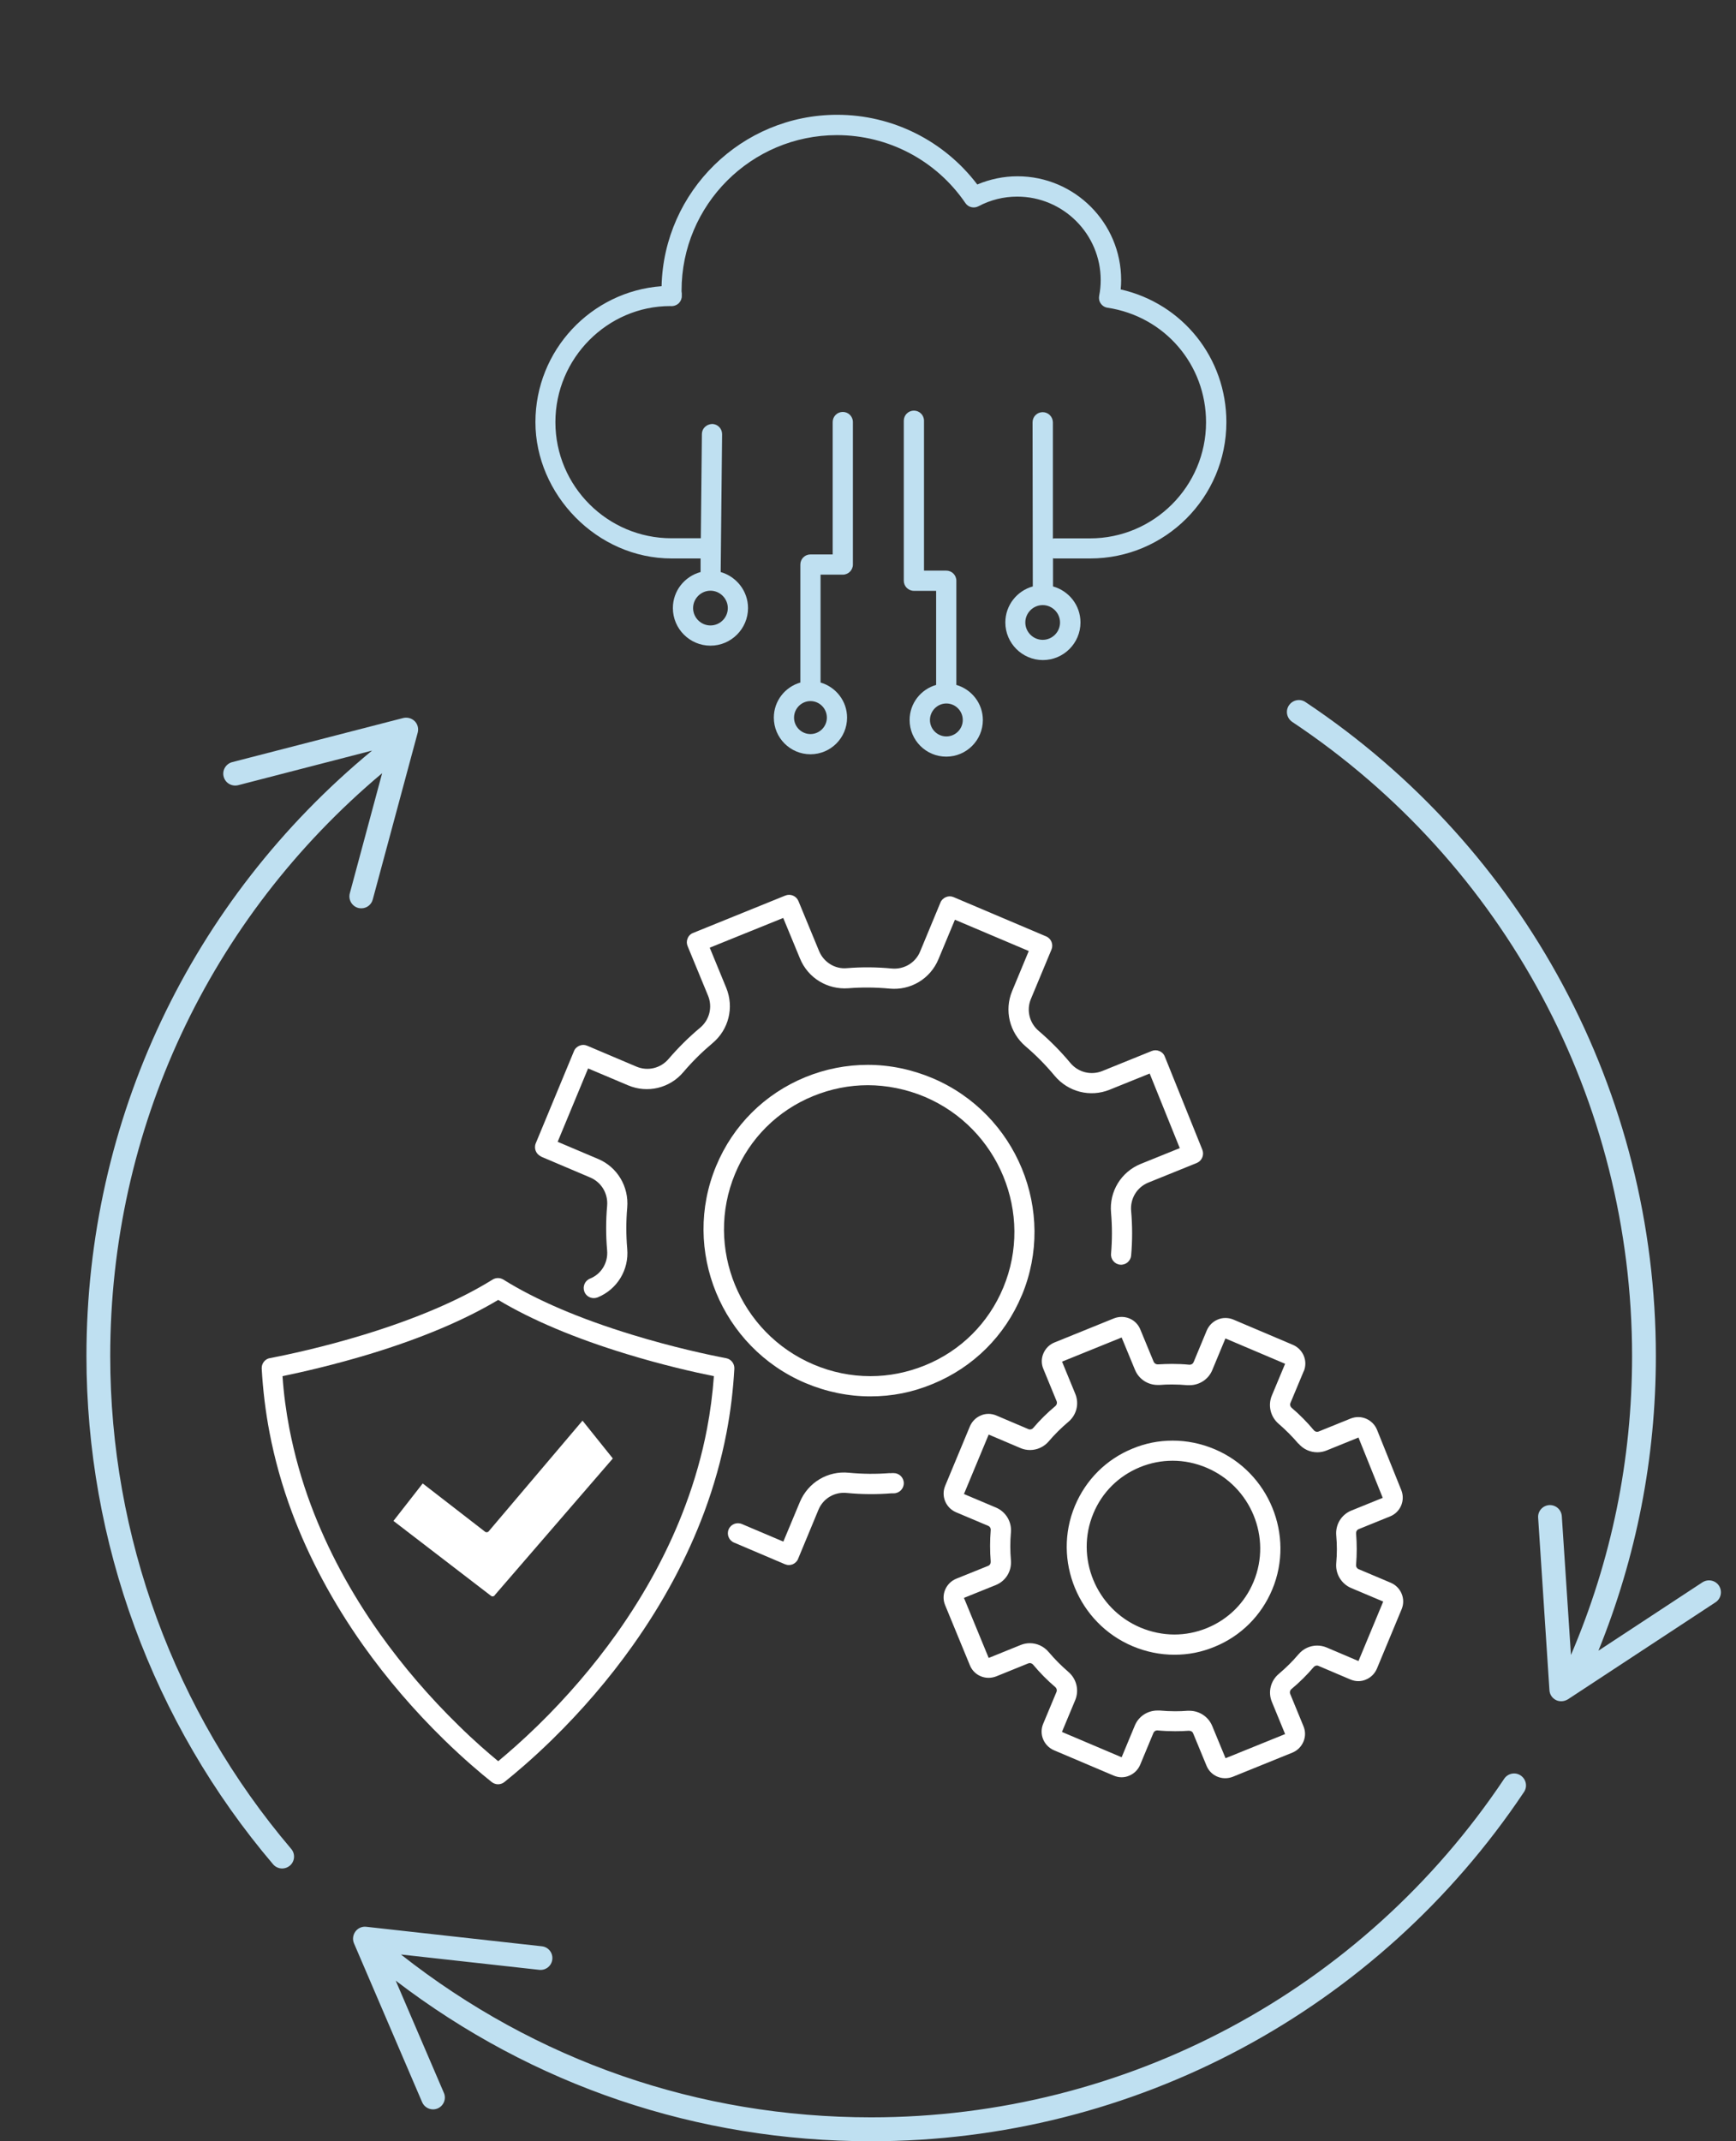 <svg width="146" height="180" viewBox="0 0 146 180" fill="none" xmlns="http://www.w3.org/2000/svg">
<rect x="0" y="0" width="146" height="180" fill="#333333" stroke="none"/>
<g clip-path="url(#clip0_72_1870)">
<path d="M74.84 123.84C73.69 123.93 72.53 123.92 71.39 123.81C69.61 123.63 67.96 124.63 67.27 126.27L65.88 129.6L62.39 128.12C61.96 127.94 61.46 128.14 61.28 128.57C61.1 129 61.3 129.5 61.73 129.68L66.01 131.5C66.12 131.54 66.23 131.57 66.34 131.57C66.45 131.57 66.56 131.55 66.66 131.51C66.87 131.42 67.04 131.26 67.12 131.05L68.83 126.93C69.22 125.98 70.18 125.4 71.22 125.51C72.46 125.63 73.72 125.64 74.97 125.54C75.03 125.54 75.09 125.54 75.16 125.54C75.63 125.54 76.01 125.16 76.01 124.69C76.01 124.22 75.63 123.84 75.16 123.84C75.05 123.84 74.95 123.84 74.84 123.85V123.84Z" fill="white"/>
<path d="M45.47 97.22L49.64 98.99C50.58 99.39 51.15 100.34 51.06 101.37C50.95 102.61 50.95 103.87 51.06 105.12C51.15 106.16 50.57 107.11 49.62 107.49C49.18 107.67 48.98 108.16 49.15 108.6C49.28 108.93 49.6 109.13 49.94 109.13C50.05 109.13 50.15 109.11 50.26 109.07C51.9 108.4 52.91 106.76 52.75 104.98C52.65 103.83 52.65 102.67 52.75 101.52C52.9 99.76 51.92 98.11 50.3 97.43L46.9 95.99L49.46 89.82L52.82 91.24C54.45 91.93 56.33 91.49 57.48 90.12C58.22 89.25 59.04 88.44 59.92 87.7C61.29 86.56 61.75 84.69 61.08 83.05L59.69 79.67L65.87 77.17L67.28 80.58C67.95 82.22 69.59 83.21 71.35 83.08C72.49 82.99 73.65 83 74.81 83.11C76.59 83.28 78.24 82.28 78.92 80.65L80.31 77.32L86.52 79.95L85.12 83.32C84.45 84.94 84.9 86.81 86.25 87.96C87.13 88.71 87.95 89.54 88.69 90.43C89.83 91.8 91.69 92.27 93.32 91.61L96.69 90.25L99.22 96.52L95.93 97.85C94.29 98.52 93.28 100.16 93.44 101.94C93.54 103.09 93.54 104.25 93.44 105.4C93.4 105.87 93.75 106.28 94.21 106.32C94.68 106.36 95.09 106.01 95.13 105.55C95.24 104.31 95.24 103.05 95.13 101.8C95.04 100.76 95.62 99.81 96.57 99.42L100.65 97.77C101.08 97.59 101.29 97.1 101.12 96.66L97.96 88.82C97.88 88.61 97.71 88.44 97.5 88.36C97.29 88.27 97.06 88.27 96.85 88.36L92.7 90.04C91.75 90.42 90.67 90.15 90.01 89.35C89.21 88.39 88.32 87.49 87.36 86.67C86.57 86 86.31 84.92 86.7 83.98L88.43 79.83C88.61 79.4 88.41 78.9 87.98 78.72L80.2 75.42C79.99 75.33 79.76 75.33 79.55 75.42C79.34 75.51 79.17 75.67 79.09 75.88L77.38 80C76.99 80.94 76.03 81.52 74.99 81.42C73.74 81.3 72.48 81.29 71.24 81.39C70.22 81.49 69.27 80.89 68.88 79.94L67.15 75.75C66.97 75.32 66.48 75.11 66.04 75.29L58.29 78.43C58.08 78.51 57.91 78.68 57.83 78.89C57.74 79.1 57.74 79.33 57.83 79.54L59.55 83.71C59.94 84.66 59.67 85.74 58.88 86.4C57.93 87.19 57.04 88.08 56.23 89.02C55.56 89.81 54.48 90.07 53.53 89.67L49.38 87.91C49.17 87.82 48.94 87.82 48.73 87.91C48.52 88 48.35 88.16 48.27 88.37L45.06 96.11C44.88 96.54 45.08 97.04 45.51 97.22H45.47Z" fill="white"/>
<path d="M85.94 108.89C88.88 101.83 85.51 93.64 78.43 90.64C76.67 89.9 74.83 89.52 72.98 89.52C71.21 89.52 69.43 89.86 67.74 90.55C64.32 91.95 61.65 94.6 60.23 98.02C57.29 105.08 60.66 113.27 67.74 116.27C69.5 117.01 71.34 117.39 73.19 117.39C75.04 117.39 76.74 117.05 78.43 116.35C81.85 114.95 84.52 112.3 85.94 108.88V108.89ZM73.2 115.69C71.56 115.69 69.95 115.36 68.42 114.71C62.2 112.07 59.24 104.88 61.82 98.68C63.06 95.69 65.4 93.36 68.4 92.14C69.87 91.54 71.42 91.23 72.99 91.23C74.56 91.23 76.24 91.56 77.78 92.21C84 94.85 86.96 102.04 84.38 108.24C83.14 111.23 80.8 113.56 77.8 114.78C76.32 115.38 74.78 115.69 73.21 115.69H73.2Z" fill="white"/>
<path d="M56.46 46.95H58.92V48.09C57.57 48.46 56.59 49.67 56.59 51.12C56.59 52.86 58.01 54.28 59.75 54.28C61.49 54.28 62.91 52.86 62.91 51.12C62.91 49.68 61.93 48.47 60.61 48.09L60.73 36.5C60.73 36.03 60.36 35.65 59.89 35.64C59.41 35.67 59.04 36.01 59.03 36.48L58.94 45.25H56.47C51.09 45.25 46.71 40.87 46.71 35.49C46.71 30.11 51.09 25.73 56.37 25.73C56.63 25.76 56.91 25.67 57.1 25.48C57.26 25.31 57.35 25.09 57.34 24.86V24.64C57.32 24.57 57.32 24.5 57.32 24.43C57.32 17.22 63.18 11.36 70.39 11.36C74.71 11.36 78.75 13.49 81.19 17.07C81.43 17.43 81.91 17.54 82.29 17.34C83.31 16.8 84.41 16.53 85.55 16.53C89.42 16.53 92.57 19.68 92.57 23.55C92.57 23.98 92.53 24.42 92.44 24.87C92.4 25.1 92.44 25.33 92.58 25.52C92.71 25.71 92.92 25.84 93.15 25.87C97.95 26.6 101.43 30.65 101.43 35.5C101.43 40.88 97.05 45.26 91.67 45.26H88.66C88.66 45.26 88.58 45.28 88.55 45.28V35.5C88.54 35.03 88.16 34.65 87.69 34.65C87.22 34.65 86.84 35.03 86.84 35.5L86.86 49.3C85.53 49.67 84.55 50.88 84.55 52.33C84.55 54.07 85.97 55.49 87.71 55.49C89.45 55.49 90.87 54.07 90.87 52.33C90.87 50.88 89.89 49.67 88.56 49.3V46.93C88.56 46.93 88.63 46.95 88.67 46.95H91.68C98 46.95 103.14 41.81 103.14 35.49C103.14 30.08 99.45 25.51 94.25 24.33C94.28 24.06 94.29 23.8 94.29 23.54C94.29 18.73 90.38 14.82 85.57 14.82C84.41 14.82 83.26 15.06 82.19 15.51C79.4 11.83 75.05 9.65 70.41 9.65C62.38 9.65 55.83 16.08 55.64 24.06C49.72 24.49 45.03 29.45 45.03 35.49C45.03 41.53 50.17 46.95 56.49 46.95H56.46ZM61.21 51.12C61.21 51.93 60.55 52.58 59.75 52.58C58.95 52.58 58.29 51.92 58.29 51.12C58.29 50.32 58.95 49.66 59.75 49.66C60.55 49.66 61.21 50.32 61.21 51.12ZM89.15 52.33C89.15 53.14 88.49 53.79 87.69 53.79C86.89 53.79 86.23 53.13 86.23 52.33C86.23 51.53 86.89 50.87 87.69 50.87C88.49 50.87 89.15 51.53 89.15 52.33Z" fill="#BFE0F1"/>
<path d="M76.5 60.53C76.5 62.23 77.88 63.61 79.58 63.61C81.28 63.61 82.66 62.23 82.66 60.53C82.66 59.13 81.71 57.95 80.43 57.58V48.82C80.43 48.35 80.05 47.97 79.58 47.97H77.71V35.37C77.71 34.9 77.33 34.52 76.86 34.52C76.39 34.52 76.01 34.9 76.01 35.37V48.82C76.01 49.29 76.39 49.67 76.86 49.67H78.73V57.58C77.44 57.95 76.5 59.13 76.5 60.53ZM80.97 60.53C80.97 61.29 80.35 61.91 79.59 61.91C78.83 61.91 78.21 61.29 78.21 60.53C78.21 59.77 78.83 59.14 79.59 59.14C80.35 59.14 80.97 59.76 80.97 60.53Z" fill="#BFE0F1"/>
<path d="M70.88 48.31C71.35 48.31 71.73 47.93 71.73 47.46V35.48C71.73 35.01 71.35 34.63 70.88 34.63C70.41 34.63 70.03 35.01 70.03 35.48V46.61H68.16C67.69 46.61 67.31 46.99 67.31 47.46V57.38C66.02 57.75 65.08 58.93 65.08 60.33C65.08 62.03 66.46 63.41 68.16 63.41C69.86 63.41 71.24 62.03 71.24 60.33C71.24 58.93 70.29 57.75 69.01 57.38V48.31H70.88ZM69.54 60.33C69.54 61.09 68.92 61.71 68.16 61.71C67.4 61.71 66.78 61.09 66.78 60.33C66.78 59.57 67.4 58.94 68.16 58.94C68.92 58.94 69.54 59.56 69.54 60.33Z" fill="#BFE0F1"/>
<path d="M22.7 114.17C22.28 114.25 21.99 114.63 22.01 115.05C22.11 116.85 22.33 118.67 22.67 120.44C23.1 122.68 23.73 124.93 24.55 127.13C25.98 130.96 28 134.73 30.55 138.33C32.54 141.13 34.83 143.8 37.36 146.27C39.02 147.89 40.45 149.09 41.35 149.81C41.51 149.93 41.69 150 41.88 150C42.07 150 42.26 149.94 42.41 149.82C43.31 149.1 44.74 147.9 46.4 146.28C48.93 143.81 51.23 141.13 53.21 138.34C55.77 134.74 57.79 130.97 59.22 127.14C60.04 124.94 60.67 122.69 61.1 120.45C61.44 118.68 61.66 116.87 61.76 115.06C61.78 114.64 61.49 114.26 61.07 114.18C59.59 113.9 56.6 113.26 53.17 112.21C48.75 110.86 45.1 109.3 42.33 107.57C42.05 107.4 41.71 107.4 41.43 107.57C38.65 109.3 35 110.86 30.59 112.21C27.16 113.26 24.17 113.89 22.69 114.18L22.7 114.17ZM41.9 109.28C44.74 110.98 48.37 112.51 52.7 113.83C55.71 114.75 58.39 115.36 60.04 115.69C59.93 117.17 59.74 118.66 59.46 120.12C59.05 122.27 58.44 124.43 57.65 126.54C56.28 130.23 54.32 133.87 51.85 137.35C49.92 140.06 47.69 142.66 45.23 145.06C43.91 146.35 42.75 147.35 41.9 148.06C41.04 147.35 39.88 146.35 38.57 145.06C36.11 142.66 33.88 140.06 31.95 137.35C29.48 133.87 27.53 130.23 26.15 126.54C25.36 124.43 24.76 122.27 24.34 120.12C24.06 118.66 23.86 117.18 23.76 115.69C25.41 115.35 28.09 114.74 31.1 113.83C35.43 112.51 39.06 110.98 41.9 109.28Z" fill="white"/>
<path d="M41.61 134.1L51.54 122.61L48.99 119.43L41.12 128.71C41.04 128.83 40.87 128.85 40.77 128.75L35.55 124.71L33.09 127.86L41.27 134.14C41.38 134.24 41.54 134.22 41.62 134.1H41.61Z" fill="white"/>
<path d="M109.65 115.28C110.01 114.42 109.6 113.43 108.74 113.06L103.72 110.93C103.51 110.84 103.28 110.8 103.06 110.8C102.84 110.8 102.62 110.84 102.42 110.93C102 111.1 101.67 111.43 101.49 111.85L100.38 114.52C100.32 114.65 100.2 114.73 100.04 114.73C99.531 114.68 99.04 114.66 98.561 114.66C98.171 114.66 97.781 114.68 97.391 114.7C97.201 114.7 97.081 114.61 97.02 114.47L95.9 111.76C95.63 111.1 95.001 110.71 94.331 110.71C94.121 110.71 93.9 110.75 93.691 110.83L88.68 112.86C88.26 113.03 87.93 113.36 87.751 113.78C87.57 114.2 87.57 114.67 87.751 115.09L88.861 117.79C88.921 117.94 88.88 118.1 88.751 118.21C88.081 118.77 87.46 119.38 86.9 120.04C86.8 120.16 86.68 120.17 86.621 120.17C86.57 120.17 86.531 120.17 86.481 120.14L83.8 119C83.591 118.91 83.361 118.86 83.141 118.86C82.921 118.86 82.701 118.9 82.501 118.99C82.081 119.16 81.751 119.49 81.57 119.91L79.49 124.91C79.13 125.77 79.54 126.76 80.4 127.13L83.1 128.27C83.251 128.33 83.341 128.48 83.32 128.65C83.251 129.52 83.251 130.4 83.32 131.27C83.331 131.44 83.251 131.58 83.1 131.64L80.421 132.72C80.001 132.89 79.671 133.22 79.49 133.64C79.311 134.06 79.311 134.53 79.49 134.95L81.57 140C81.841 140.66 82.471 141.05 83.141 141.05C83.35 141.05 83.57 141.01 83.781 140.93L86.471 139.84C86.471 139.84 86.561 139.81 86.6 139.81C86.71 139.81 86.811 139.86 86.891 139.95C87.451 140.62 88.07 141.25 88.74 141.82C88.871 141.93 88.91 142.1 88.85 142.24L87.731 144.92C87.371 145.78 87.781 146.77 88.641 147.14L93.66 149.27C93.871 149.36 94.1 149.41 94.32 149.41C94.54 149.41 94.76 149.37 94.96 149.28C95.38 149.11 95.71 148.78 95.891 148.36L97.001 145.69C97.061 145.55 97.18 145.47 97.331 145.47C97.85 145.52 98.341 145.54 98.82 145.54C99.21 145.54 99.6 145.53 99.981 145.5C100.17 145.5 100.3 145.59 100.35 145.73L101.47 148.44C101.74 149.1 102.37 149.49 103.04 149.49C103.25 149.49 103.47 149.45 103.68 149.37L108.69 147.34C109.11 147.17 109.44 146.84 109.62 146.42C109.8 146 109.8 145.53 109.62 145.11L108.51 142.41C108.45 142.26 108.49 142.1 108.62 141.99C109.29 141.43 109.91 140.82 110.47 140.16C110.57 140.04 110.69 140.02 110.75 140.02C110.8 140.02 110.84 140.02 110.89 140.05L113.57 141.19C113.78 141.28 114.01 141.33 114.23 141.33C114.45 141.33 114.67 141.29 114.87 141.2C115.29 141.03 115.62 140.7 115.8 140.28L117.88 135.28C118.24 134.42 117.83 133.43 116.97 133.06L114.27 131.92C114.12 131.86 114.03 131.71 114.05 131.54C114.12 130.67 114.12 129.79 114.05 128.92C114.04 128.75 114.12 128.61 114.27 128.55L116.91 127.48C117.78 127.13 118.2 126.14 117.85 125.27L115.81 120.2C115.64 119.78 115.31 119.45 114.9 119.27C114.69 119.18 114.46 119.13 114.24 119.13C114.02 119.13 113.81 119.17 113.6 119.25L110.91 120.34C110.91 120.34 110.82 120.37 110.78 120.37C110.67 120.37 110.56 120.32 110.49 120.23C109.93 119.56 109.31 118.93 108.64 118.36C108.51 118.25 108.47 118.08 108.53 117.94L109.65 115.26V115.28ZM109.19 121.34C109.6 121.83 110.18 122.09 110.79 122.09C111.05 122.09 111.31 122.04 111.56 121.94L114.25 120.85L116.29 125.92L113.65 126.99C112.81 127.33 112.3 128.17 112.38 129.08C112.45 129.85 112.45 130.64 112.38 131.41C112.3 132.31 112.81 133.15 113.63 133.5L116.33 134.64L114.25 139.64L111.57 138.5C111.31 138.39 111.04 138.34 110.77 138.34C110.18 138.34 109.6 138.6 109.2 139.08C108.7 139.67 108.15 140.21 107.56 140.71C106.86 141.29 106.62 142.25 106.97 143.08L108.08 145.78L103.07 147.81L101.95 145.1C101.63 144.32 100.87 143.82 100.03 143.82C99.981 143.82 99.921 143.82 99.871 143.82C99.531 143.85 99.18 143.86 98.831 143.86C98.4 143.86 97.971 143.84 97.54 143.8C97.471 143.8 97.4 143.8 97.341 143.8C96.51 143.8 95.76 144.29 95.441 145.06L94.331 147.73L89.311 145.6L90.43 142.92C90.77 142.09 90.54 141.14 89.85 140.55C89.26 140.04 88.701 139.48 88.201 138.89C87.79 138.4 87.21 138.14 86.611 138.14C86.35 138.14 86.091 138.19 85.841 138.29L83.15 139.38L81.07 134.33L83.751 133.25C84.591 132.91 85.1 132.07 85.02 131.16C84.951 130.39 84.951 129.6 85.02 128.83C85.1 127.93 84.591 127.09 83.77 126.74L81.07 125.6L83.15 120.6L85.831 121.74C86.091 121.85 86.361 121.9 86.63 121.9C87.221 121.9 87.8 121.64 88.201 121.17C88.701 120.58 89.251 120.04 89.841 119.54C90.54 118.96 90.781 118.01 90.43 117.17L89.32 114.47L94.331 112.44L95.451 115.15C95.77 115.93 96.52 116.43 97.361 116.43C97.421 116.43 97.471 116.43 97.531 116.43C97.871 116.4 98.221 116.39 98.561 116.39C98.99 116.39 99.421 116.41 99.85 116.45C99.91 116.45 99.981 116.45 100.04 116.45C100.87 116.45 101.63 115.96 101.95 115.19L103.06 112.52L108.08 114.65L106.96 117.33C106.62 118.16 106.85 119.11 107.54 119.7C108.13 120.21 108.69 120.77 109.19 121.36V121.34Z" fill="white"/>
<path d="M102.15 121.83C101.01 121.35 99.82 121.11 98.629 121.11C97.439 121.11 96.34 121.33 95.249 121.78C93.04 122.68 91.32 124.4 90.4 126.6C88.499 131.16 90.68 136.46 95.249 138.39C96.389 138.87 97.579 139.11 98.769 139.11C99.96 139.11 101.06 138.89 102.15 138.44C104.36 137.54 106.08 135.82 107 133.62C108.9 129.06 106.72 123.76 102.15 121.83ZM105.43 132.97C104.69 134.76 103.29 136.14 101.5 136.87C100.62 137.23 99.7 137.41 98.76 137.41C97.82 137.41 96.82 137.21 95.9 136.82C92.18 135.24 90.409 130.95 91.95 127.24C92.689 125.45 94.09 124.07 95.879 123.34C96.76 122.98 97.68 122.8 98.62 122.8C99.6 122.8 100.56 123 101.48 123.39C105.2 124.97 106.97 129.26 105.43 132.97Z" fill="white"/>
<path d="M126.51 149.53C114.59 167.36 94.69 178 73.27 178C58.75 178 45.09 173.26 33.72 164.31L45.35 165.6C45.9 165.66 46.39 165.27 46.45 164.72C46.51 164.17 46.12 163.68 45.57 163.62L30.8 161.98C30.45 161.94 30.1 162.09 29.89 162.38C29.68 162.67 29.63 163.04 29.77 163.37L35.5 176.72C35.66 177.1 36.03 177.33 36.42 177.33C36.55 177.33 36.69 177.3 36.81 177.25C37.32 177.03 37.55 176.44 37.33 175.94L33.28 166.51C44.84 175.34 58.63 180.01 73.26 180.01C95.35 180.01 115.87 169.03 128.17 150.65C128.48 150.19 128.35 149.57 127.89 149.26C127.43 148.95 126.81 149.08 126.5 149.54L126.51 149.53Z" fill="#BFE0F1"/>
<path d="M9.27 114C9.27 94.95 17.59 77.21 32.139 65L29.419 75.1C29.279 75.63 29.59 76.18 30.13 76.33C30.22 76.35 30.299 76.36 30.39 76.36C30.829 76.36 31.23 76.07 31.349 75.62L35.13 61.59C35.219 61.25 35.13 60.88 34.88 60.63C34.63 60.38 34.26 60.28 33.919 60.36L19.529 64.07C19 64.21 18.669 64.75 18.809 65.29C18.95 65.83 19.489 66.14 20.029 66.01L31.29 63.1C16.02 75.7 7.27 94.17 7.27 114C7.27 129.65 12.839 144.82 22.97 156.73C23.169 156.96 23.45 157.08 23.73 157.08C23.959 157.08 24.189 157 24.38 156.84C24.799 156.48 24.849 155.85 24.489 155.43C14.669 143.89 9.27 129.17 9.27 114Z" fill="#BFE0F1"/>
<path d="M144.57 133.31C144.27 132.85 143.65 132.72 143.18 133.02L134.43 138.77C137.62 130.9 139.26 122.58 139.26 114C139.26 91.86 128.24 71.31 109.79 59.02C109.33 58.71 108.71 58.84 108.4 59.3C108.09 59.76 108.22 60.38 108.68 60.69C126.57 72.6 137.26 92.53 137.26 114C137.26 122.73 135.52 131.18 132.12 139.13L131.35 127.46C131.31 126.91 130.84 126.5 130.29 126.53C129.74 126.57 129.32 127.04 129.36 127.59L130.31 142.09C130.33 142.45 130.54 142.76 130.86 142.92C131 142.99 131.15 143.02 131.31 143.02C131.5 143.02 131.69 142.96 131.86 142.86L144.28 134.7C144.74 134.4 144.87 133.78 144.57 133.31Z" fill="#BFE0F1"/>
</g>
<defs>
<clipPath id="clip0_72_1870">
<rect width="146" height="180" fill="white"/>
</clipPath>
</defs>
</svg>
